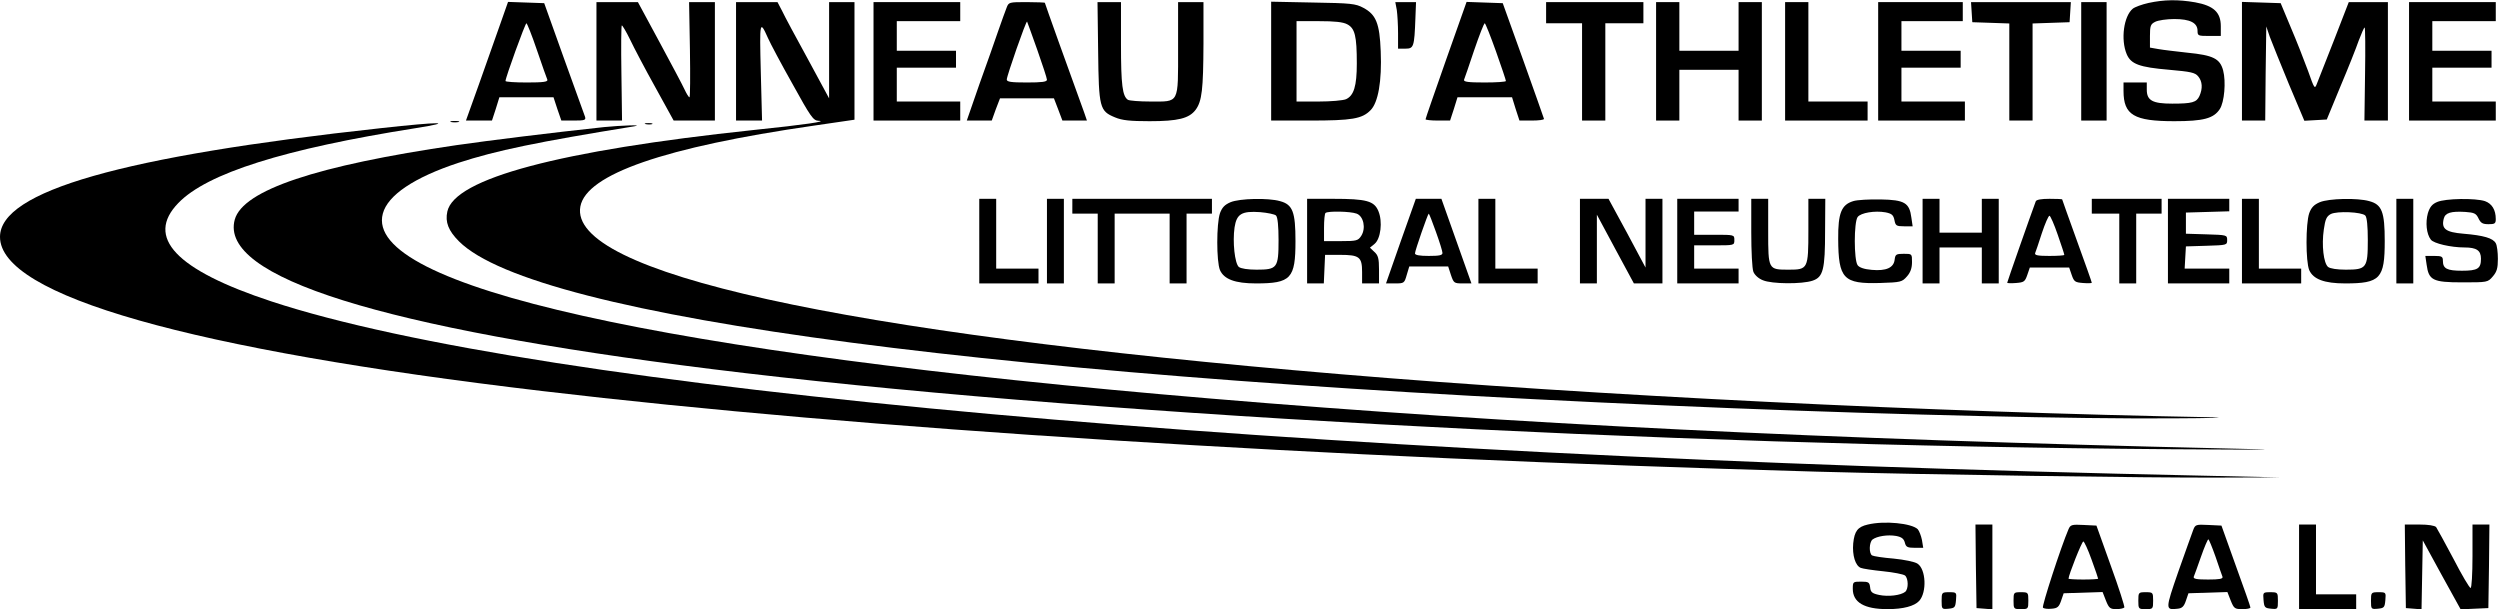 <?xml version="1.0" encoding="UTF-8" standalone="no"?>
<svg xmlns="http://www.w3.org/2000/svg" version="1.0" width="1182pt" height="288pt" viewBox="0 0 1182 288" preserveAspectRatio="xMidYMid meet">
  <g transform="translate(0,288) scale(0.1,-0.1)" fill="#000000" stroke="none">
    <path d="M10158 2866 c-31 -7 -64 -19 -74 -27 -43 -35 -58 -146 -29 -215 20 -47 59 -62 202 -74 101 -9 121 -13 136 -31 20 -24 22 -57 6 -93 -14 -30 -34 -36 -129 -36 -93 0 -120 15 -120 66 l0 34 -55 0 -55 0 0 -40 c0 -114 50 -143 240 -143 138 0 186 13 215 57 22 33 30 130 16 183 -15 56 -47 72 -170 84 -53 6 -114 13 -136 17 l-40 7 0 55 c0 48 3 56 25 67 14 7 54 13 90 13 75 0 110 -18 110 -56 0 -23 3 -24 55 -24 l55 0 0 46 c0 66 -34 97 -121 113 -81 14 -147 13 -221 -3z"></path>
    <path d="M2364 2763 c-21 -59 -66 -186 -99 -280 l-62 -173 62 0 61 0 18 55 17 55 128 0 128 0 18 -55 19 -55 59 0 c51 0 58 2 53 18 -3 9 -48 134 -100 277 l-93 260 -85 3 -86 3 -38 -108z m175 -121 c24 -70 46 -133 49 -139 3 -10 -20 -13 -97 -13 -56 0 -101 3 -101 7 0 16 93 273 99 273 3 0 26 -57 50 -128z"></path>
    <path d="M2820 2590 l0 -280 61 0 60 0 -3 225 c-2 124 -1 225 2 225 3 0 21 -30 39 -67 18 -38 71 -139 119 -225 l87 -158 97 0 98 0 0 280 0 280 -61 0 -61 0 4 -225 c2 -124 1 -225 -2 -225 -4 0 -14 17 -24 38 -9 20 -63 121 -119 225 l-101 187 -98 0 -98 0 0 -280z"></path>
    <path d="M3480 2590 l0 -280 62 0 61 0 -6 232 c-6 240 -5 245 34 158 11 -25 63 -123 116 -217 85 -154 98 -173 122 -174 48 -2 -58 -18 -309 -44 -915 -97 -1411 -229 -1445 -385 -11 -50 5 -91 55 -141 362 -362 2576 -652 6020 -789 809 -32 1623 -51 2080 -48 179 1 267 3 195 5 -1326 24 -2929 103 -4130 204 -2369 198 -3649 481 -3591 793 29 152 397 280 1104 382 l192 28 0 278 0 278 -60 0 -60 0 0 -227 0 -228 -100 185 c-56 102 -111 204 -122 228 l-22 42 -98 0 -98 0 0 -280z"></path>
    <path d="M4130 2590 l0 -280 205 0 205 0 0 45 0 45 -150 0 -150 0 0 80 0 80 140 0 140 0 0 40 0 40 -140 0 -140 0 0 70 0 70 150 0 150 0 0 45 0 45 -205 0 -205 0 0 -280z"></path>
    <path d="M4759 2843 c-6 -16 -24 -64 -39 -108 -15 -44 -55 -158 -89 -252 l-60 -173 59 0 59 0 19 53 20 52 127 0 128 0 20 -52 20 -53 58 0 58 0 -13 38 c-74 203 -186 516 -186 519 0 1 -38 3 -85 3 -84 0 -86 0 -96 -27z m145 -198 c25 -71 46 -135 46 -142 0 -10 -24 -13 -95 -13 -75 0 -95 3 -95 14 0 17 91 278 96 274 1 -2 23 -62 48 -133z"></path>
    <path d="M5192 2638 c3 -268 7 -283 80 -313 33 -14 71 -18 163 -18 135 0 187 13 218 54 30 41 36 96 37 312 l0 197 -60 0 -60 0 0 -218 c0 -266 7 -252 -131 -252 -52 0 -99 4 -106 8 -26 17 -33 69 -33 263 l0 199 -56 0 -55 0 3 -232z"></path>
    <path d="M6010 2591 l0 -281 183 0 c199 0 247 8 287 49 36 36 54 137 48 279 -5 131 -22 173 -82 205 -37 20 -59 22 -238 25 l-198 4 0 -281z m360 174 c36 -19 45 -55 45 -185 0 -107 -14 -152 -51 -169 -14 -6 -72 -11 -129 -11 l-105 0 0 190 0 190 105 0 c75 0 115 -4 135 -15z"></path>
    <path d="M6604 2833 c3 -21 6 -71 6 -110 l0 -73 35 0 c39 0 42 8 47 143 l3 77 -49 0 -49 0 7 -37z"></path>
    <path d="M6837 2597 c-53 -151 -97 -277 -97 -281 0 -3 26 -6 58 -6 l58 0 18 55 17 55 129 0 129 0 17 -55 18 -55 58 0 c32 0 58 3 58 8 -1 4 -45 129 -98 277 l-97 270 -86 3 -85 3 -97 -274z m236 40 c26 -73 47 -136 47 -140 0 -4 -45 -7 -101 -7 -77 0 -100 3 -97 13 3 6 24 69 48 140 24 70 46 127 50 127 3 0 27 -60 53 -133z"></path>
    <path d="M7310 2820 l0 -50 85 0 85 0 0 -230 0 -230 55 0 55 0 0 230 0 230 90 0 90 0 0 50 0 50 -230 0 -230 0 0 -50z"></path>
    <path d="M7830 2590 l0 -280 55 0 55 0 0 120 0 120 140 0 140 0 0 -120 0 -120 55 0 55 0 0 280 0 280 -55 0 -55 0 0 -115 0 -115 -140 0 -140 0 0 115 0 115 -55 0 -55 0 0 -280z"></path>
    <path d="M8440 2590 l0 -280 195 0 195 0 0 45 0 45 -140 0 -140 0 0 235 0 235 -55 0 -55 0 0 -280z"></path>
    <path d="M8880 2590 l0 -280 205 0 205 0 0 45 0 45 -150 0 -150 0 0 80 0 80 140 0 140 0 0 40 0 40 -140 0 -140 0 0 70 0 70 145 0 145 0 0 45 0 45 -200 0 -200 0 0 -280z"></path>
    <path d="M9322 2823 l3 -48 88 -3 87 -3 0 -229 0 -230 55 0 55 0 0 230 0 229 88 3 87 3 3 48 3 47 -236 0 -236 0 3 -47z"></path>
    <path d="M9840 2590 l0 -280 60 0 60 0 0 280 0 280 -60 0 -60 0 0 -280z"></path>
    <path d="M10600 2590 l0 -280 55 0 55 0 2 223 3 222 17 -50 c10 -27 51 -128 90 -223 l73 -173 53 3 53 3 64 155 c36 85 75 183 87 218 13 34 25 62 28 62 3 0 4 -99 2 -220 l-3 -220 55 0 56 0 0 280 0 280 -92 0 -93 0 -69 -178 c-38 -97 -75 -190 -81 -206 -11 -29 -12 -28 -43 60 -18 49 -54 141 -81 204 l-48 115 -91 3 -92 3 0 -281z"></path>
    <path d="M11390 2590 l0 -280 205 0 205 0 0 45 0 45 -150 0 -150 0 0 80 0 80 140 0 140 0 0 40 0 40 -140 0 -140 0 0 70 0 70 150 0 150 0 0 45 0 45 -205 0 -205 0 0 -280z"></path>
    <path d="M2133 2303 c9 -2 25 -2 35 0 9 3 1 5 -18 5 -19 0 -27 -2 -17 -5z"></path>
    <path d="M1800 2274 c-1222 -133 -1800 -298 -1800 -514 0 -277 895 -532 2565 -729 1502 -178 3649 -314 6025 -381 498 -14 1586 -30 1915 -28 l270 1 -360 8 c-4365 93 -7872 409 -9132 824 -452 149 -597 303 -440 465 136 141 501 256 1122 354 194 31 117 31 -165 0z"></path>
    <path d="M3053 2293 c9 -2 23 -2 30 0 6 3 -1 5 -18 5 -16 0 -22 -2 -12 -5z"></path>
    <path d="M2855 2279 c-252 -27 -542 -63 -695 -85 -665 -97 -1011 -213 -1050 -352 -75 -272 691 -512 2255 -707 1683 -209 4442 -361 6900 -379 519 -3 555 -3 245 4 -1867 43 -3370 116 -4790 236 -2597 218 -4002 532 -3910 874 23 87 148 171 357 240 182 59 370 98 833 173 47 8 -65 4 -145 -4z"></path>
    <path d="M4630 1740 l0 -200 140 0 140 0 0 35 0 35 -100 0 -100 0 0 165 0 165 -40 0 -40 0 0 -200z"></path>
    <path d="M4950 1740 l0 -200 40 0 40 0 0 200 0 200 -40 0 -40 0 0 -200z"></path>
    <path d="M5070 1905 l0 -35 60 0 60 0 0 -165 0 -165 40 0 40 0 0 165 0 165 130 0 130 0 0 -165 0 -165 40 0 40 0 0 165 0 165 60 0 60 0 0 35 0 35 -330 0 -330 0 0 -35z"></path>
    <path d="M5818 1924 c-28 -12 -40 -25 -50 -52 -17 -50 -17 -228 0 -269 19 -43 71 -63 170 -63 166 0 187 23 187 200 0 138 -13 173 -73 189 -55 16 -191 13 -234 -5z m215 -63 c8 -8 12 -51 12 -116 0 -132 -6 -140 -104 -140 -41 0 -74 5 -84 13 -19 17 -30 118 -20 187 10 64 34 78 121 72 35 -3 69 -10 75 -16z"></path>
    <path d="M6180 1740 l0 -200 40 0 39 0 3 68 3 67 71 0 c91 0 104 -10 104 -81 l0 -54 40 0 40 0 0 65 c0 53 -4 68 -22 84 l-21 20 22 18 c29 24 39 105 18 155 -20 48 -56 58 -214 58 l-123 0 0 -200z m234 130 c33 -12 45 -69 22 -105 -15 -23 -22 -25 -96 -25 l-80 0 0 63 c0 35 3 67 7 70 10 10 118 8 147 -3z"></path>
    <path d="M6623 1740 l-70 -200 43 0 c42 0 44 1 55 40 l12 40 92 0 92 0 13 -40 c13 -38 15 -40 55 -40 l42 0 -71 200 -71 200 -61 0 -60 0 -71 -200z m166 44 c17 -47 31 -92 31 -100 0 -11 -15 -14 -65 -14 -45 0 -65 4 -65 12 0 13 61 188 65 188 2 0 17 -38 34 -86z"></path>
    <path d="M6990 1740 l0 -200 140 0 140 0 0 35 0 35 -100 0 -100 0 0 165 0 165 -40 0 -40 0 0 -200z"></path>
    <path d="M7470 1740 l0 -200 40 0 40 0 0 163 0 162 87 -162 88 -163 67 0 68 0 0 200 0 200 -40 0 -40 0 0 -162 0 -163 -87 163 -88 162 -67 0 -68 0 0 -200z"></path>
    <path d="M7930 1740 l0 -200 145 0 145 0 0 35 0 35 -105 0 -105 0 0 55 0 55 95 0 c95 0 95 0 95 25 0 25 0 25 -95 25 l-95 0 0 55 0 55 105 0 105 0 0 30 0 30 -145 0 -145 0 0 -200z"></path>
    <path d="M8280 1781 c0 -88 4 -171 10 -186 6 -15 24 -32 45 -40 42 -18 185 -19 235 -2 50 17 59 52 59 235 l1 152 -40 0 -40 0 0 -148 c0 -183 -2 -187 -93 -187 -97 0 -97 0 -97 181 l0 154 -40 0 -40 0 0 -159z"></path>
    <path d="M8762 1929 c-56 -17 -72 -57 -71 -179 1 -188 24 -213 198 -208 99 3 104 5 127 31 17 19 24 40 24 68 0 39 0 39 -39 39 -36 0 -40 -3 -43 -27 -4 -39 -40 -55 -108 -49 -36 3 -59 11 -67 22 -18 24 -18 204 0 228 15 20 81 31 132 22 29 -6 37 -12 42 -37 5 -26 9 -29 46 -29 l40 0 -6 41 c-9 70 -32 84 -145 86 -53 1 -112 -2 -130 -8z"></path>
    <path d="M9090 1740 l0 -200 40 0 40 0 0 85 0 85 100 0 100 0 0 -85 0 -85 40 0 40 0 0 200 0 200 -40 0 -40 0 0 -80 0 -80 -100 0 -100 0 0 80 0 80 -40 0 -40 0 0 -200z"></path>
    <path d="M9625 1928 c-26 -70 -135 -381 -135 -385 0 -2 19 -3 42 -1 37 3 42 6 53 38 l12 35 93 0 93 0 12 -35 c11 -32 16 -35 53 -38 23 -2 42 -1 42 1 0 3 -31 91 -70 198 -38 106 -70 194 -70 196 0 2 -27 3 -60 3 -39 0 -62 -4 -65 -12z m104 -158 c17 -49 31 -91 31 -95 0 -3 -32 -5 -71 -5 -53 0 -70 3 -67 13 3 6 17 49 32 95 15 45 31 82 36 82 4 0 22 -40 39 -90z"></path>
    <path d="M9890 1905 l0 -35 65 0 65 0 0 -165 0 -165 40 0 40 0 0 165 0 165 60 0 60 0 0 35 0 35 -165 0 -165 0 0 -35z"></path>
    <path d="M10250 1740 l0 -200 145 0 145 0 0 35 0 35 -106 0 -105 0 3 53 3 52 98 3 c95 3 97 3 97 27 0 24 -2 24 -97 27 l-98 3 0 50 0 50 103 3 102 3 0 29 0 30 -145 0 -145 0 0 -200z"></path>
    <path d="M10600 1740 l0 -200 140 0 140 0 0 35 0 35 -100 0 -100 0 0 165 0 165 -40 0 -40 0 0 -200z"></path>
    <path d="M10968 1924 c-28 -12 -40 -25 -50 -52 -17 -50 -17 -228 0 -269 19 -43 71 -63 170 -63 166 0 187 23 187 200 0 138 -13 173 -73 189 -55 16 -191 13 -234 -5z m215 -63 c8 -8 12 -51 12 -116 0 -132 -6 -140 -104 -140 -41 0 -74 5 -84 13 -21 18 -31 102 -20 177 7 49 13 62 33 73 30 15 146 10 163 -7z"></path>
    <path d="M11330 1740 l0 -200 40 0 40 0 0 200 0 200 -40 0 -40 0 0 -200z"></path>
    <path d="M11523 1925 c-24 -10 -35 -24 -44 -53 -12 -43 -7 -98 14 -125 13 -18 95 -37 159 -37 57 0 78 -14 78 -53 0 -47 -15 -57 -90 -57 -71 0 -90 10 -90 47 0 20 -5 23 -41 23 l-42 0 6 -41 c10 -74 29 -84 168 -84 120 0 121 0 145 28 19 22 24 39 24 83 0 31 -4 64 -10 74 -13 24 -57 37 -153 45 -84 7 -105 23 -93 71 7 28 34 36 102 32 42 -3 51 -7 62 -30 11 -23 20 -28 48 -28 29 0 34 3 34 24 0 44 -18 73 -51 85 -45 15 -187 13 -226 -4z"></path>
    <path d="M8831 400 c-48 -11 -63 -31 -69 -89 -5 -56 10 -106 36 -116 10 -4 57 -11 106 -16 49 -5 95 -14 103 -20 16 -14 17 -63 1 -77 -21 -17 -80 -24 -123 -15 -33 7 -41 13 -43 36 -3 24 -7 27 -43 27 -38 0 -39 -1 -39 -34 0 -64 54 -96 164 -96 74 0 127 14 150 39 37 41 32 150 -8 176 -13 9 -63 19 -113 24 -50 4 -95 11 -102 15 -15 10 -14 61 2 75 21 16 72 24 112 17 26 -5 36 -13 41 -31 5 -21 12 -25 46 -25 l41 0 -6 37 c-4 20 -13 43 -20 51 -29 28 -157 41 -236 22z"></path>
    <path d="M9342 203 l3 -198 38 -3 37 -3 0 200 0 201 -40 0 -40 0 2 -197z"></path>
    <path d="M9780 378 c-36 -84 -127 -364 -121 -371 5 -5 23 -7 41 -5 28 2 35 9 45 38 l12 35 92 3 92 3 16 -41 c14 -35 20 -40 49 -40 18 0 35 4 38 8 2 4 -26 93 -64 197 l-68 190 -61 3 c-55 3 -62 1 -71 -20z m109 -144 c17 -47 31 -87 31 -90 0 -2 -31 -4 -70 -4 -38 0 -70 2 -70 4 0 17 63 176 70 176 4 0 22 -38 39 -86z"></path>
    <path d="M10369 373 c-6 -15 -37 -104 -70 -196 -62 -179 -62 -182 -3 -175 21 2 30 11 39 38 l12 35 92 3 92 3 16 -41 c15 -37 19 -40 55 -40 21 0 38 3 38 8 0 4 -31 93 -69 197 l-68 190 -62 3 c-59 3 -62 2 -72 -25z m106 -125 c16 -46 30 -89 33 -95 3 -10 -15 -13 -68 -13 -54 0 -71 3 -68 13 3 6 18 49 34 94 16 46 32 83 35 83 3 0 18 -37 34 -82z"></path>
    <path d="M10870 200 l0 -200 135 0 135 0 0 35 0 35 -95 0 -95 0 0 165 0 165 -40 0 -40 0 0 -200z"></path>
    <path d="M11372 203 l3 -198 37 -3 37 -3 3 163 3 163 89 -163 90 -163 65 3 66 3 3 198 2 197 -40 0 -40 0 0 -150 c0 -84 -4 -150 -9 -150 -5 0 -42 62 -81 138 -40 75 -77 143 -82 150 -7 7 -36 12 -79 12 l-69 0 2 -197z"></path>
    <path d="M9180 39 c0 -39 1 -40 33 -37 29 3 32 6 35 41 3 36 3 37 -32 37 -35 0 -36 -1 -36 -41z"></path>
    <path d="M9520 40 c0 -39 1 -40 35 -40 34 0 35 1 35 40 0 39 -1 40 -35 40 -34 0 -35 -1 -35 -40z"></path>
    <path d="M10110 40 c0 -39 1 -40 35 -40 34 0 35 1 35 40 0 39 -1 40 -35 40 -34 0 -35 -1 -35 -40z"></path>
    <path d="M10702 43 c3 -35 6 -38 36 -41 31 -3 32 -2 32 37 0 40 -1 41 -36 41 -35 0 -35 -1 -32 -37z"></path>
    <path d="M11210 39 c0 -39 1 -40 33 -37 29 3 32 6 35 41 3 36 3 37 -32 37 -35 0 -36 -1 -36 -41z"></path>
  </g>
</svg>
